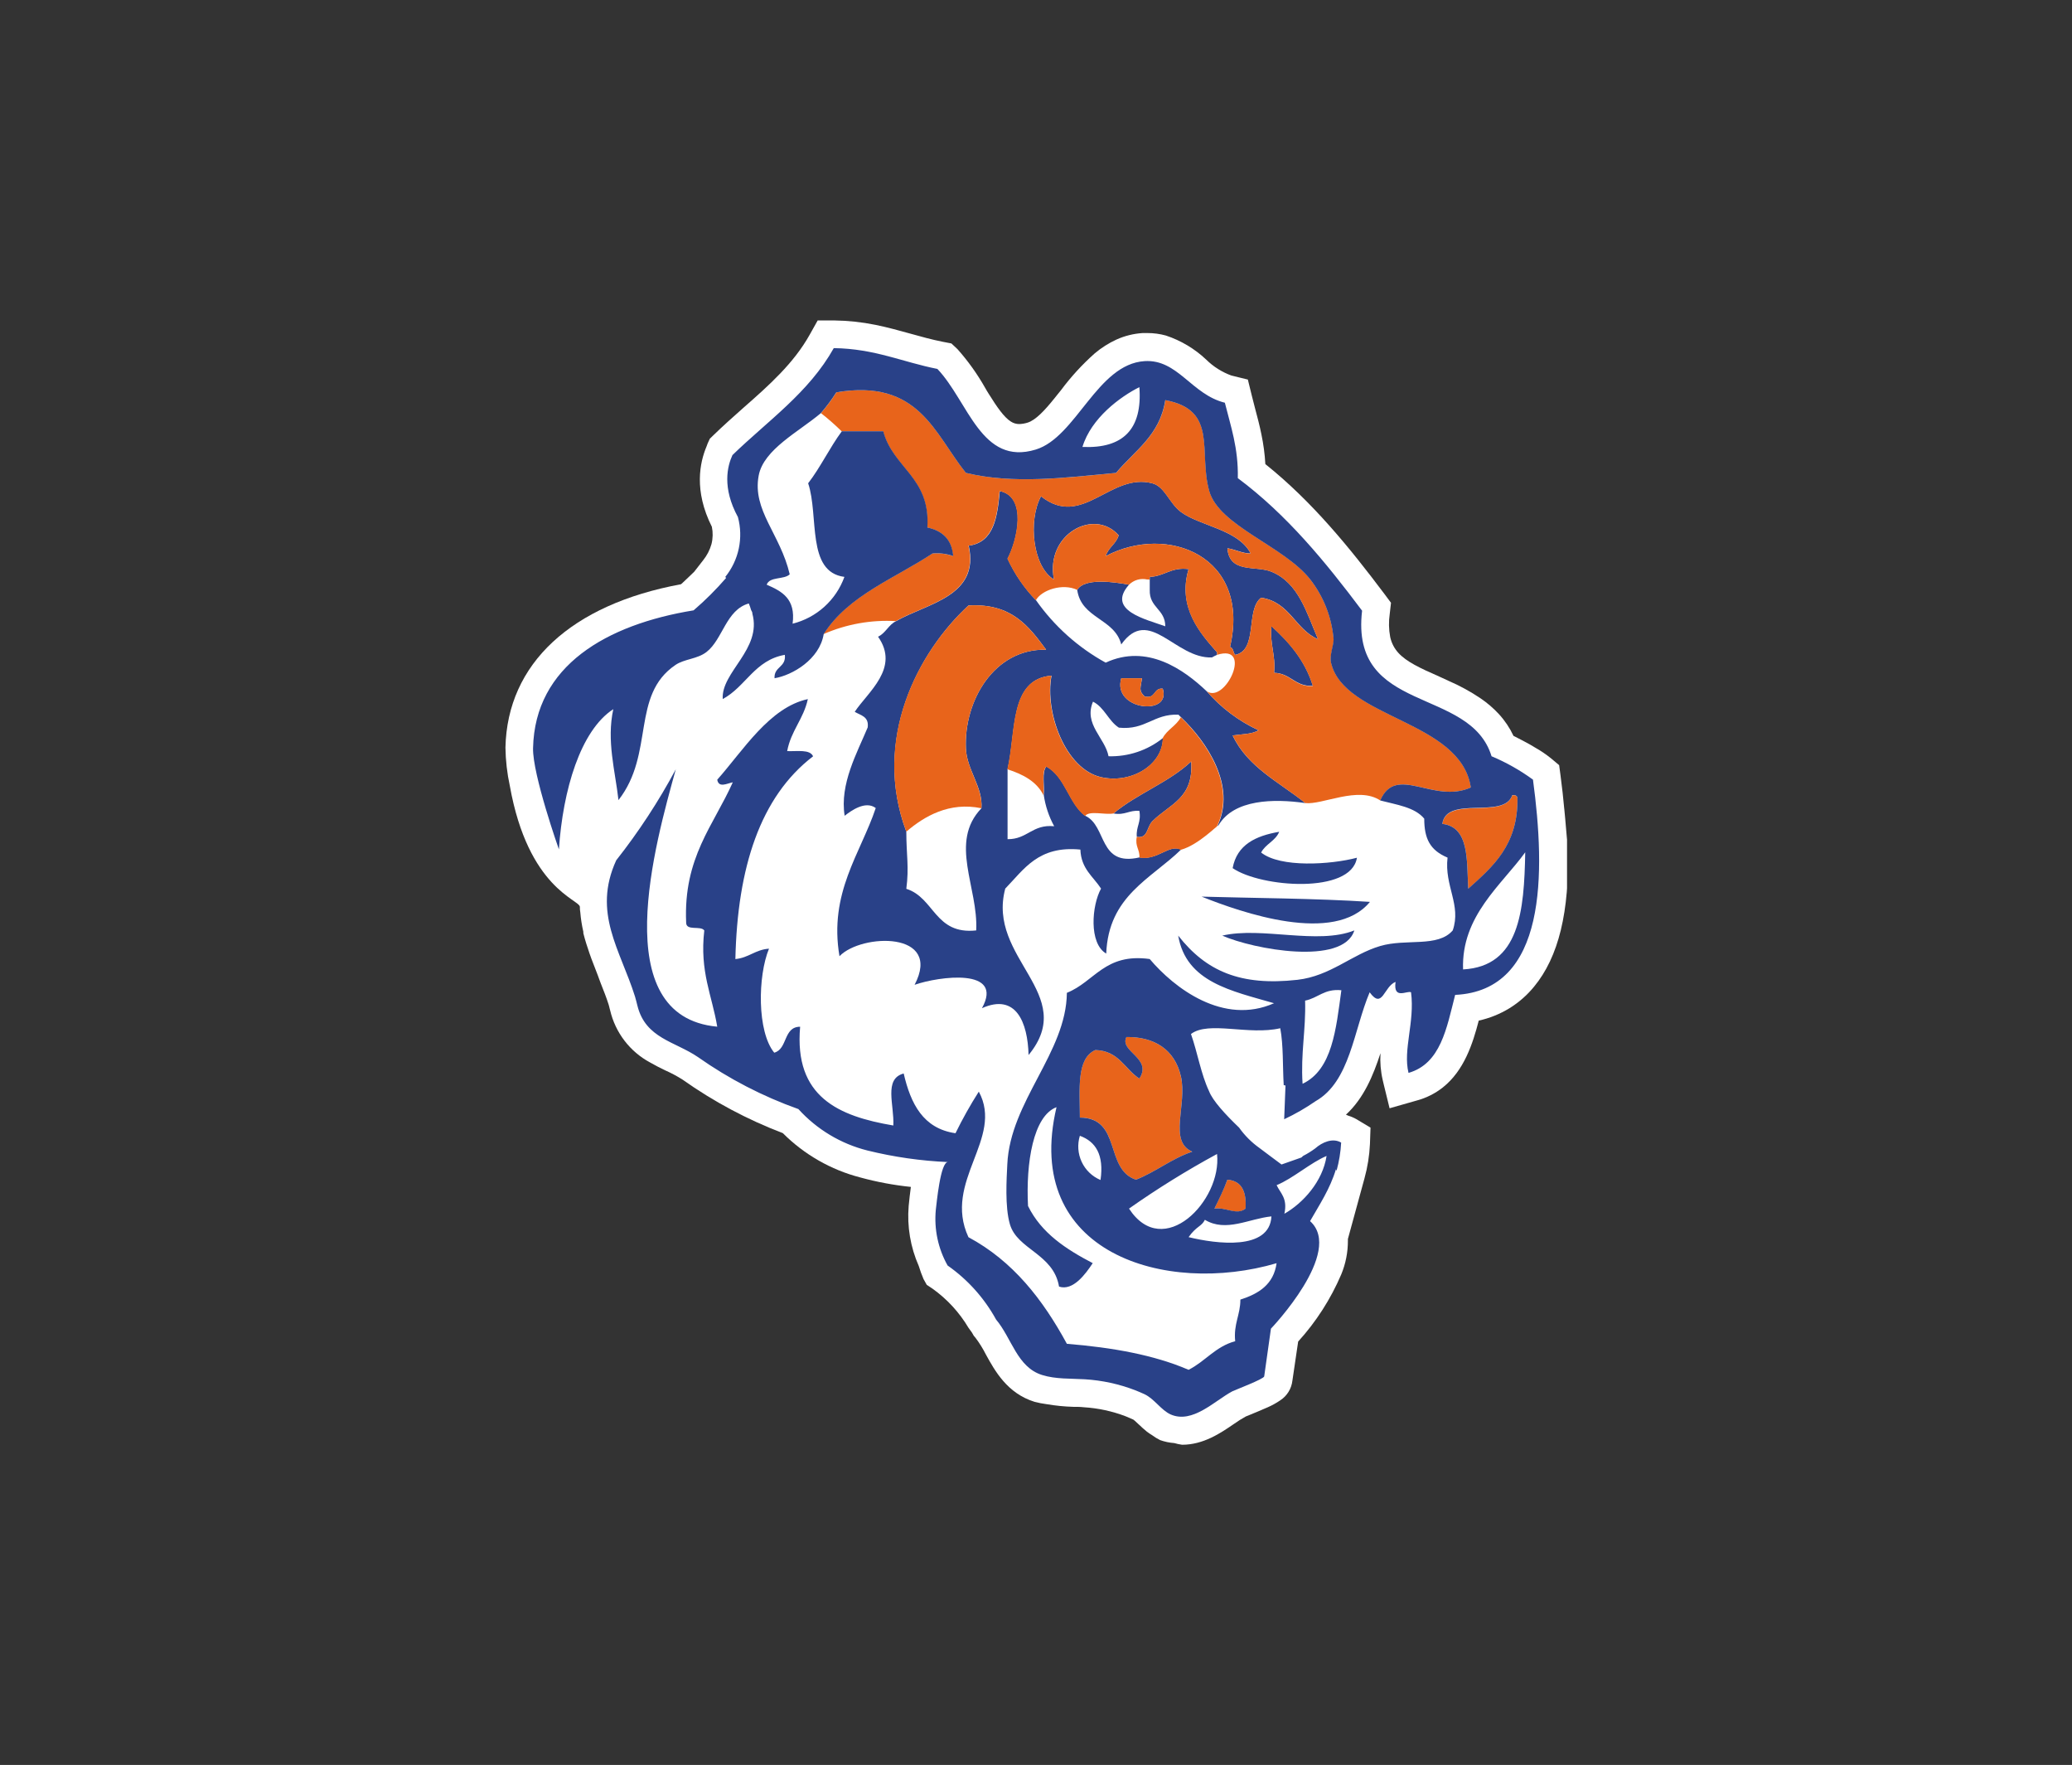 <?xml version="1.0" encoding="UTF-8"?>
<svg id="Layer_1" data-name="Layer 1" xmlns="http://www.w3.org/2000/svg" xmlns:xlink="http://www.w3.org/1999/xlink" viewBox="0 0 1280 1090">
  <rect x="0" y="0" width="1280" height="1090" fill="#333333" stroke="none"/>
  <defs>
    <clipPath id="clippath">
      <rect x="311.952" y="197.655" width="656.096" height="694.69" style="fill: none; stroke-width: 0px;"/>
    </clipPath>
  </defs>
  <g style="clip-path: url(#clippath);">
    <g>
      <path d="M966.342,499.641c-.605-6.567-1.316-13.312-2.276-20.449l-.889-6.638-5.156-4.318c-2.914-2.332-6.005-4.432-9.246-6.281-2.632-1.605-5.192-3.068-7.824-4.425-1.991-.999-4.054-2.141-5.974-3.069-2.296-4.889-5.318-9.401-8.961-13.382-3.447-3.731-7.313-7.049-11.522-9.886-6.205-4.163-12.775-7.746-19.63-10.707l-5.797-2.676c-11.877-5.21-20.198-9.1-25.213-14.596-2.525-2.761-4.268-6.15-5.049-9.814-.89-4.709-.986-9.535-.284-14.275l.782-6.852-4.125-5.532c-21.016-27.943-44.38-56.849-73.504-80.118-.348-6.204-1.169-12.372-2.453-18.45-1.138-5.674-2.56-10.92-3.876-15.881l-1.992-7.78-2.489-10.099-10.1-2.462c-5.865-2.124-11.203-5.497-15.647-9.885-7.12-6.71-15.616-11.777-24.893-14.846-3.73-1.028-7.582-1.544-11.45-1.535h-2.809c-5.601.343-11.094,1.697-16.215,3.997-4.842,2.224-9.364,5.093-13.442,8.529-7.689,6.819-14.66,14.413-20.803,22.662l-4.338,5.389c-5.726,7.138-11.379,13.204-16.322,14.739-1.726.555-3.522.856-5.334.892-1.767-.021-3.493-.541-4.979-1.499-4.267-2.641-8.57-8.886-13.834-17.308-.711-1.178-1.351-2.141-2.133-3.569-4.827-8.545-10.549-16.549-17.069-23.875l-3.77-3.533-5.369-1.035c-6.899-1.356-13.335-3.176-19.772-4.96-7.112-1.963-14.224-3.961-21.834-5.496-8.384-1.7-16.908-2.607-25.461-2.712h-10.171l-4.978,8.886c-9.886,17.63-24.893,31.012-41.001,45.144-6.259,5.567-12.553,11.134-18.563,16.987l-2.098,2.034-1.316,2.891c-.249.535-.463,1.392-.747,1.998-4.018,9.6-7.965,27.051,3.343,49.498.725,3.542.64,7.202-.249,10.706-1.029,3.617-2.771,6.99-5.121,9.921l-5.548,7.137c-2.347,2.32-4.802,4.568-7.112,6.78l-1.031.928c-67.886,12.526-107.323,49.07-108.461,100.853.111,7.97,1.017,15.908,2.703,23.696,11.379,63.56,43.064,70.162,43.278,74.694,0,1.106,0,2.177.249,3.283.331,4.086.961,8.141,1.885,12.133.017.285.017.571,0,.856,1.067,4.282,2.383,8.387,3.805,12.455.356,1.035.711,2.07,1.102,3.105,1.351,3.568,2.738,7.137,4.125,10.706.605,1.57,1.138,3.247,1.778,4.817,1.671,4.247,3.378,8.458,4.801,12.955.249.75.427,1.606.64,2.462l.32,1.177c1.596,6.795,4.611,13.172,8.848,18.709,4.236,5.537,9.596,10.108,15.725,13.409,3.307,1.892,6.543,3.568,9.531,4.961,3.691,1.638,7.257,3.547,10.668,5.71,19.163,13.568,39.951,24.658,61.876,33.011,13.23,13.235,29.742,22.684,47.829,27.373,10.254,2.804,20.72,4.761,31.293,5.853-.57,3.961-.96,7.922-1.351,11.741-1.058,12.687,1.082,25.439,6.223,37.079.84,2.751,1.825,5.455,2.951,8.1l1.991,3.57,3.557,2.355c9.001,6.417,16.57,14.645,22.226,24.16.782,1.25,1.742,2.177,2.489,3.568l.782,1.357,1.031,1.213c2.45,3.251,4.604,6.714,6.437,10.35,5.583,10.135,13.193,23.982,30.049,29.227,2.466.653,4.973,1.142,7.503,1.463,5.491.937,11.04,1.485,16.608,1.642,2.098,0,4.196,0,6.294.249,8.911.544,17.689,2.445,26.03,5.639,1.565.643,3.094,1.285,4.623,1.998.332.219.642.47.924.75.818.714,1.778,1.606,2.596,2.391,1.422,1.357,3.094,2.891,4.908,4.354,1.004.76,2.048,1.462,3.129,2.106,1.572,1.178,3.251,2.206,5.015,3.069h0c2.797.997,5.716,1.61,8.677,1.82,1.596.464,3.225.81,4.871,1.035h0c13.122,0,23.719-7.137,32.218-12.99,2.283-1.623,4.658-3.113,7.112-4.462l2.56-1.035c3.557-1.463,6.65-2.748,9.46-3.997l1.351-.57c2.76-1.203,5.403-2.661,7.895-4.355,2.079-1.347,3.833-3.141,5.136-5.251,1.304-2.111,2.124-4.486,2.402-6.953l3.557-24.125c11.13-12.241,20.133-26.271,26.635-41.504,2.727-6.607,4.117-13.691,4.09-20.842h0c.017-.333.017-.666,0-.999l10.241-37.437c1.91-6.905,3.044-14.004,3.378-21.163l.356-10.171-8.713-5.21c-1.608-.915-3.313-1.645-5.085-2.177-.497-.178-.888-.463-1.387-.606,11.059-10.171,16.82-24.161,21.336-37.972-.342,5.582.125,11.184,1.387,16.631l.675,2.856,3.556,14.524,17.141-4.889c5.758-1.585,11.14-4.315,15.824-8.029,13.051-10.386,18.42-26.908,22.119-41.219,6.653-1.472,13.02-4.027,18.848-7.566,5.785-3.558,10.94-8.057,15.255-13.312,15.22-18.379,22.084-46.393,20.91-86.15-.818-7.494-1.316-15.417-2.169-23.661Z" style="fill: #fff; stroke-width: 0px;"/>
      <path d="M744.333,753.234c-2.062,4.354-5.262,3.962-10.064,10.706,17.212,4.211,50.07,8.422,51.172-12.812-13.832,1.463-28.057,10.1-41.108,2.105Z" style="fill: #fff; stroke-width: 0px;"/>
      <path d="M942.297,526.442c-14.545,20.128-39.543,39.256-38.405,72.267,34.85-1.891,37.658-36.009,38.405-72.267Z" style="fill: #fff; stroke-width: 0px;"/>
      <path d="M667.101,701.453c-1.63,5.329-1.226,11.076,1.134,16.122,2.36,5.046,6.506,9.031,11.632,11.179,2.24-15.632-3.023-23.768-12.767-27.301Z" style="fill: #fff; stroke-width: 0px;"/>
      <path d="M668.696,275.988c25.106,1.142,37.126-10.706,35.17-36.901-11.806,5.924-29.764,19.414-35.17,36.901Z" style="fill: #fff; stroke-width: 0px;"/>
      <path d="M697.466,746.416c21.123,32.476,57.537-4.889,54.372-33.724-18.76,10.175-36.914,21.435-54.372,33.724h0Z" style="fill: #fff; stroke-width: 0px;"/>
      <path d="M828.51,611.557c-10.668-1.035-14.224,4.818-22.403,6.424.533,18.164-2.81,32.475-1.565,51.354,18.563-8.744,20.803-33.797,23.968-57.778Z" style="fill: #fff; stroke-width: 0px;"/>
      <path d="M793.441,749.629c11.557-6.602,23.648-19.95,26.066-35.688-9.815,4.069-20.982,14.061-30.867,18.058,2.382,5.068,6.899,8.029,4.801,17.63Z" style="fill: #fff; stroke-width: 0px;"/>
      <path d="M683.062,409.246c25.533-11.849,48.149,4.139,62.409,17.665,11.522,7.922,28.947-29.621,6.365-22.483-1.086.471-2.143,1.007-3.164,1.606-22.795.857-38.762-32.118-56.008-8.03-4.125-16.166-24.679-15.881-27.204-33.689-8.925-4.176-22.012,0-25.567,6.424,11.279,15.968,26.045,29.139,43.17,38.507Z" style="fill: #fff; stroke-width: 0px;"/>
      <path d="M559.883,513.634c0,14.489,1.778,21.734,0,35.295,17.46,5.496,17.532,28.55,43.171,25.695,1.387-26.409-16.998-54.388,3.236-75.443-19.843-4.14-35.348,4.961-46.407,14.453Z" style="fill: #fff; stroke-width: 0px;"/>
      <path d="M704.042,500.783c-6.401-.536-8.89,2.855-16.003,1.606-5.37.999-14.864-2.07-17.602,1.569,13.584,6.21,7.965,31.655,33.605,25.695.356-5.139-2.845-6.78-1.601-12.847-.711-6.388,2.667-8.886,1.601-16.024Z" style="fill: #fff; stroke-width: 0px;"/>
      <path d="M443.098,634.04c-3.2-19.307-10.952-33.975-8.001-59.42-2.17-3.176-11.166.5-11.202-4.818-1.778-40.326,16.962-60.061,28.804-86.684-3.556.678-8.677,3.569-9.601-1.606,16.074-18.129,32.289-44.68,55.973-49.784-2.667,12.348-10.419,19.485-12.767,32.119,6.153.214,14.225-1.25,16.003,3.211-32.681,24.981-46.727,68.734-48.007,125.227,8.285-.785,12.339-5.853,20.768-6.423-7.112,16.88-7.362,51.104,3.236,64.237,8.392-2.249,5.512-15.845,16.003-16.024-3.805,43.395,23.825,55.279,57.572,60.989.675-12.562-6.08-28.764,6.401-32.118,4.338,18.664,11.983,34.011,32.004,36.901,4.314-8.831,9.121-17.41,14.402-25.695,15.718,29.014-22.403,55.351-6.4,89.897,27.489,14.739,45.945,38.471,60.808,65.843,28.094,2.284,53.946,6.853,75.175,16.06,10.313-5.175,16.572-14.275,28.805-17.665-1.102-10.706,3.093-16.167,3.2-25.695,11.308-3.568,20.555-9.314,22.368-22.483-68.384,20.163-157.428-5.995-135.949-96.355-14.402,5.388-18.99,34.474-17.603,61.025,8.286,16.809,23.506,26.694,39.97,35.295-4.374,6.638-12.126,17.344-20.802,14.49-3.557-20.343-25.818-22.805-30.369-38.542-3.165-10.885-2.027-28.051-1.601-36.937,1.778-39.007,36.449-68.912,36.805-105.956,17.176-6.852,23.363-24.695,51.172-20.877,15.113,17.843,45.447,41.183,76.812,27.301-26.066-7.601-54.337-12.919-59.209-41.755,17.247,22.019,38.477,31.226,73.611,27.3,20.448-2.319,33.712-15.738,51.172-20.876,16.109-4.747,35.561,1.106,44.807-9.636,5.441-15.774-5.263-27.407-3.201-44.966-10.845-4.533-14.473-11.741-14.402-24.054-5.725-7.137-17.069-8.565-27.203-11.241-13.762-8.922-35.775,2.855-46.407,1.606-19.523-2.82-44.167-2.356-53.626,13.704-.213.162-.439.305-.675.428.015.107.015.215,0,.322.711-1.428-11.131,11.277-22.368,14.275-18.776,18.129-45.02,28.55-46.229,64.237-10.846-6.28-8.961-29.799-3.2-40.148-4.836-7.459-12.34-12.205-12.767-24.088-26.031-2.534-34.814,12.205-46.406,24.088-11.593,43.218,45.518,65.023,14.402,102.78-.534-20.128-7.717-38.364-28.805-28.907,13.905-25.302-26.457-19.699-41.605-14.453,17.425-33.26-32.823-31.762-46.407-17.665-6.686-39.256,13.015-63.416,22.404-91.502-6.401-4.782-15.291,1.713-19.204,4.782-3.022-19.628,7.966-39.078,14.225-54.566.925-6.816-4.303-7.459-8.001-9.635,8.001-12.312,28.093-27.159,14.402-46.394,4.729-2.212,6.472-7.422,11.202-9.635-15.357-.889-30.706,1.862-44.807,8.03-2.526,15.63-19.381,25.445-30.369,27.265-.427-7.352,7.111-6.638,6.365-14.453-18.633,3.248-24.075,19.699-38.37,27.3-13.726,10.314-22.297,25.802-28.804,43.361-12.588,45.216-43.42,152.67,25.497,158.987ZM755.072,577.832c24.288-5.71,58.853,5.853,81.577-3.212-6.97,22.019-62.516,11.634-81.577,3.212ZM790.241,513.596c-2.312,5.674-8.463,7.53-11.166,12.812,11.842,9.493,42.957,7.494,59.174,3.212-3.557,22.662-59.28,18.486-76.776,6.423,2.632-14.418,14.225-19.913,28.768-22.411v-.036ZM846.285,556.991c-21.87,26.73-79.301,6.602-103.98-3.248,28.448.964,71.406.964,103.98,3.248Z" style="fill: #fff; stroke-width: 0px;"/>
      <path d="M622.253,475.089v43.324c12.339,0,15.184-9.314,28.804-7.994-3.277-5.986-5.457-12.514-6.437-19.271-4.231-8.529-12.624-12.955-22.367-16.059Z" style="fill: #fff; stroke-width: 0px;"/>
      <path d="M468.709,293.688c-4.054,21.413,13.3,35.866,19.168,60.99-3.557,3.568-12.588,1.249-14.225,6.423,9.281,4.033,18.065,8.601,16.003,24.089,7.287-1.816,14.017-5.403,19.598-10.444,5.581-5.04,9.842-11.381,12.407-18.462-23.648-3.034-15.646-37.793-22.403-57.814,7.681-9.957,13.3-21.983,20.803-32.118-4.037-3.979-8.3-7.72-12.767-11.206-13.726,11.456-35.561,22.376-38.584,38.542Z" style="fill: #fff; stroke-width: 0px;"/>
      <path d="M727.867,441.364c-15.54-.606-20.198,9.707-36.805,8.03-6.508-4.176-9.033-12.348-16.003-16.059-5.903,13.99,7.503,22.412,9.601,33.724,12.172.346,24.075-3.635,33.605-11.241,2.739-5.246,8.428-7.566,11.202-12.848-.57-.497-1.104-1.034-1.601-1.606Z" style="fill: #fff; stroke-width: 0px;"/>
      <path d="M719.866,386.977c0-10.706-9.957-11.419-9.601-22.482v-8.208c0,2.676,0,1.357-1.601,1.606-1.985-.455-4.053-.399-6.012.163-1.958.561-3.743,1.611-5.19,3.049-14.117,15.952,10.419,21.341,22.404,25.873Z" style="fill: #fff; stroke-width: 0px;"/>
      <path d="M691.066,330.591c-1.565,5.388-6.401,7.459-8.001,12.847,38.121-20.199,89.897,0,76.775,56.172,2.276.429,1.849,3.568,3.237,4.818,14.224-2.856,6.259-27.979,16.002-35.295,17.78,2.605,21.017,19.592,35.17,25.659-7.112-16.451-12.019-34.831-28.804-41.718-9.637-3.962-25.924,1.284-27.203-14.453,5.156.713,8.712,3.068,14.402,3.211-7.646-14.881-31.543-16.987-43.171-25.694-7.112-5.389-9.886-15.631-17.602-17.665-25.924-6.852-43.242,28.336-68.774,8.029-8.143,15.096-5.086,43.61,8.001,51.39-5.548-28.014,24.893-44.43,39.97-27.3Z" style="fill: #294188; stroke-width: 0px;"/>
      <path d="M761.478,454.212c5.583-.821,12.056-.714,15.967-3.212-12.235-5.686-23.14-13.893-32.004-24.089-14.225-13.525-36.877-29.513-62.41-17.665-17.06-9.389-31.764-22.558-42.993-38.506-7.264-7.512-13.215-16.198-17.602-25.695,5.903-11.027,12.411-38.292-4.801-41.755-1.529,16.131-3.556,31.655-19.203,33.725,7.112,31.476-26.138,35.687-44.807,46.572-4.729,2.213-6.473,7.423-11.202,9.635,13.691,19.378-6.401,34.224-14.402,46.394,3.556,2.176,8.926,2.819,8.001,9.635-6.436,15.488-17.425,34.938-14.224,54.566,3.911-3.069,12.802-9.565,19.203-4.782-9.388,28.087-29.088,52.353-22.403,91.502,13.584-14.097,63.831-15.596,46.406,17.665,15.149-5.246,55.51-10.707,41.606,14.453,21.087-9.457,28.27,8.78,28.804,28.907,31.116-37.757-25.995-59.562-14.402-102.78,11.593-11.884,20.376-26.622,46.407-24.088.426,11.884,7.929,16.63,12.766,24.088-5.76,10.35-7.645,33.868,3.2,40.148,1.387-35.687,27.631-46.108,46.23-64.237-7.468-3.569-14.473,6.888-25.604,4.817-25.64,5.961-20.021-19.485-33.606-25.694-10.277-7.815-12.232-24.089-24.003-30.477-2.951,3.568-1.067,11.777-1.6,17.665.98,6.758,3.16,13.285,6.436,19.271-13.62-1.321-16.464,8.1-28.804,7.994v-43.181c5.405-22.983.995-55.709,27.169-57.814-4.268,22.84,8.641,57.528,30.404,62.631,18.954,4.426,38.335-7.673,38.406-24.088-9.531,7.607-21.433,11.588-33.605,11.241-2.099-11.312-15.505-19.735-9.601-33.724,7.111,3.568,9.494,11.884,16.002,16.059,16.607,1.677,21.337-8.636,36.806-8.029.495.571,1.03,1.108,1.601,1.606,16.002,15.238,34.28,42.396,22.474,67.127.237-.122.463-.266.675-.428,9.459-16.059,34.103-16.523,53.626-13.704-16.073-12.919-35.668-22.127-44.913-41.755ZM596.691,462.241c.569,13.312,10.668,23.911,9.601,36.937-20.235,21.055-1.849,49.035-3.237,75.443-25.639,2.748-25.71-20.199-43.17-25.694,1.778-13.562,0-20.806,0-35.295-21.336-57.1,7.361-111.096,38.405-139.681,26.635-1.569,37.303,12.884,47.972,27.301-32.182-.75-50.852,31.691-49.572,60.989h0ZM692.704,418.882h12.802c-.854,6.067-2.24,7.566,1.6,11.241,7.112,1.713,5.263-5.424,11.202-4.818,5.548,17.273-31.4,13.312-25.64-6.423h.036Z" style="fill: #294188; stroke-width: 0px;"/>
      <path d="M692.669,398.003c17.247-24.232,33.214,8.886,56.008,8.03,1.022-.599,2.079-1.135,3.165-1.606v-1.57c-10.312-11.67-24.573-27.658-17.567-51.39-10.952-1.357-14.793,4.425-24.003,4.818v8.029c-.356,11.063,9.566,11.812,9.601,22.483-11.983-4.354-36.521-9.743-22.403-25.695-8.997-1.642-27.489-4.425-32.005,3.212,2.525,17.808,23.079,17.523,27.204,33.689Z" style="fill: #294188; stroke-width: 0px;"/>
      <path d="M598.285,373.948c-31.044,28.549-59.92,82.438-38.405,139.68,11.059-9.493,26.564-18.593,46.407-14.454.924-13.025-9.033-23.625-9.601-36.935-1.281-29.299,17.389-61.74,49.572-60.99-10.668-14.275-21.337-28.871-47.972-27.3Z" style="fill: #e8641b; stroke-width: 0px;"/>
      <path d="M787.077,415.525c10.384.285,12.766,8.6,23.968,8.029-4.943-15.844-14.686-26.98-25.604-36.9-1.102,11.384,2.739,17.736,1.636,28.871Z" style="fill: #294188; stroke-width: 0px;"/>
      <path d="M707.071,430.12c-3.841-3.568-2.454-5.175-1.601-11.242h-12.802c-5.761,19.736,31.187,23.697,25.604,6.424-5.939-.607-4.196,6.531-11.201,4.818Z" style="fill: #e8641b; stroke-width: 0px;"/>
      <path d="M702.263,516.809c6.934,1.284,6.046-5.996,9.601-9.6,10.668-10.706,25.604-13.918,24.003-36.937-13.761,12.954-33.462,19.914-48.007,32.118,7.112,1.25,9.601-2.141,16.003-1.606,1.244,7.138-2.133,9.636-1.601,16.024Z" style="fill: #294188; stroke-width: 0px;"/>
      <path d="M907.029,548.927c15.184-13.669,30.831-26.873,30.404-56.172-.32-1.25-1.315-1.856-3.2-1.606-5.049,15.238-40.61,0-43.206,17.665,16.713,1.962,15.042,22.376,16.002,40.113Z" style="fill: #e8641b; stroke-width: 0px;"/>
      <path d="M838.254,529.728c-16.215,4.282-47.331,6.28-59.173-3.212,2.702-5.281,8.855-7.138,11.165-12.812-14.544,2.498-26.137,7.994-28.768,22.447,17.496,11.991,73.255,16.166,76.776-6.423Z" style="fill: #294188; stroke-width: 0px;"/>
      <path d="M846.292,556.991c-32.538-2.176-75.495-2.391-103.98-3.248,24.644,9.85,82.074,29.978,103.98,3.248Z" style="fill: #294188; stroke-width: 0px;"/>
      <path d="M755.077,577.83c19.061,8.422,74.678,18.808,81.577-3.212-22.724,9.065-57.288-2.498-81.577,3.212Z" style="fill: #294188; stroke-width: 0px;"/>
      <path d="M769.477,746.42c.604-10.242-2.169-17.13-11.238-17.843-2.311,6.209-5.191,11.884-8.001,17.843,7.148-1.035,13.691,4.569,19.238,0Z" style="fill: #e8641b; stroke-width: 0px;"/>
      <path d="M553.482,383.584c18.669-10.885,51.954-15.096,44.807-46.572,15.504-2.07,17.78-17.594,19.203-33.725,17.211,3.569,10.668,30.727,4.801,41.755,4.388,9.497,10.338,18.183,17.602,25.695,3.557-6.424,16.642-10.707,25.568-6.424,4.516-7.637,23.008-4.854,32.005-3.212,1.446-1.439,3.231-2.487,5.19-3.049,1.958-.561,4.026-.617,6.012-.163,1.458-.249,1.6,1.071,1.6-1.606,9.21-.392,13.051-6.174,24.003-4.817-7.111,23.732,7.112,39.72,17.567,51.39v1.57c22.581-7.138,5.156,30.405-6.365,22.482,8.865,10.196,19.769,18.404,32.005,24.089-3.912,2.498-10.384,2.391-15.967,3.212,9.246,19.628,28.84,28.835,44.771,41.755,10.668,1.249,32.645-10.706,46.407-1.606,9.921-22.733,32.858,2.39,55.972-8.03-6.259-41.611-78.233-42.396-86.376-77.085-.996-4.389,1.742-10.456,1.6-14.453-1.123-13.444-6.128-26.267-14.402-36.901-16.073-20.627-56.293-33.011-62.409-54.602-6.864-24.445,5.725-49.962-27.169-56.171-3.307,21.805-18.989,31.226-30.404,44.93-31.293,2.962-63.404,7.138-92.778,0-19.63-24.41-29.054-58.277-80.012-49.748-2.874,4.51-6.071,8.803-9.566,12.848,4.466,3.486,8.729,7.227,12.766,11.206h25.604c6.081,22.805,29.302,28.55,27.24,59.419,9.21,1.999,15.113,7.138,15.967,17.665-4.101-1.462-8.47-2.01-12.802-1.606-23.435,15.524-52.025,25.909-67.209,49.784,14.089-6.163,29.427-8.913,44.771-8.029h0ZM787.08,415.703c1.102-11.277-2.739-17.63-1.636-28.871,10.918,9.921,20.661,21.055,25.604,36.901-11.202.535-13.584-7.78-23.968-8.208v.178ZM643.095,306.535c25.533,20.306,42.85-14.881,68.774-8.029,7.716,2.034,10.348,12.276,17.602,17.665,11.629,8.707,35.561,10.706,43.171,25.694-5.69,0-9.246-2.498-14.402-3.212,1.28,15.738,17.567,10.493,27.203,14.454,16.785,6.888,21.693,25.267,28.804,41.718-14.224-6.067-17.495-23.054-35.17-25.659-9.743,7.315-1.849,32.439-16.002,35.295-1.387-1.285-.961-4.39-3.237-4.818,13.122-56.208-38.654-76.371-76.775-56.172,1.6-5.388,6.436-7.459,8.001-12.847-15.078-17.13-45.518-.571-39.97,27.3-13.087-7.815-16.144-36.33-8.001-51.425v.036Z" style="fill: #e8641b; stroke-width: 0px;"/>
      <path d="M729.468,442.971c-2.773,5.282-8.463,7.601-11.202,12.847,0,16.417-19.451,28.55-38.405,24.089-21.763-5.103-34.671-39.791-30.404-62.631-26.172,2.105-21.763,34.831-27.168,57.813,9.707,3.105,18.1,7.53,22.367,16.059.534-5.888-1.351-14.275,1.601-17.665,11.77,6.388,13.726,22.662,24.003,30.478,2.739-3.569,12.233-.571,17.603-1.57,14.544-12.206,34.245-19.164,48.007-32.118,1.601,23.018-13.228,26.087-24.003,36.937-3.557,3.568-2.667,10.884-9.601,9.6-1.245,6.067,1.955,7.708,1.6,12.847,11.131,2.07,18.136-8.493,25.604-4.817,11.238-3.141,23.079-15.845,22.368-14.275.015-.107.015-.215,0-.322,11.913-24.873-6.365-51.89-22.368-67.271Z" style="fill: #e8641b; stroke-width: 0px;"/>
      <path d="M736.552,711.267c-15.043-6.494-2.917-29.085-7.112-46.75-3.912-16.523-16.501-24.267-33.605-24.054-4.552,8.993,16.251,12.955,8.001,25.66-9.068-5.853-12.66-17.237-27.204-17.63-11.877,5.21-9.566,24.624-9.566,41.718,25.959,0,15.043,31.798,34.637,38.364,12.303-4.782,22.012-13.025,34.85-17.309Z" style="fill: #e8641b; stroke-width: 0px;"/>
      <path d="M947.029,481.513c-7.943-5.805-16.536-10.656-25.604-14.454-13.264-43.431-87.515-25.623-79.976-89.897-22.688-30.226-46.514-59.312-76.776-81.867.391-18.629-4.41-32.118-8.001-46.572-20.626-5.103-29.054-26.98-49.607-25.695-29.302,1.856-42.175,46.929-67.175,54.602-33.676,10.314-41.605-29.585-60.809-49.784-21.336-4.176-38.725-12.526-64.009-12.848-15.397,27.515-40.823,44.93-62.587,66.057-3.129,6.745-6.543,20.056,3.378,38.293,1.709,6.352,1.889,13.021.522,19.456-1.367,6.435-4.239,12.451-8.38,17.552.177,0,.391.392.569.57-6.19,7.167-12.907,13.86-20.092,20.021-53.59,8.744-98.076,34.082-99.179,85.114-.391,16.167,15.967,62.525,15.967,62.525,2.454-36.616,13.264-73.373,33.605-86.613-4.267,19.592,1.173,38.114,3.2,56.172,22.474-28.765,7.539-64.701,35.206-83.473,5.548-3.782,13.477-3.568,19.203-8.029,10.028-7.78,12.019-26.016,26.101-29.942.563,1.324,1.038,2.683,1.422,4.069.249.571.889,1.357.782,2.213,5.974,22.09-19.38,36.008-18.313,52.745,14.224-7.601,19.736-24.053,38.37-27.3.889,7.815-6.792,7.137-6.366,14.453,10.989-1.82,27.844-11.634,30.369-27.265,15.184-23.875,43.776-34.26,67.21-49.785,4.333-.404,8.701.143,12.802,1.606-.854-10.42-6.757-15.666-15.967-17.665,2.063-30.976-21.159-36.615-27.239-59.419h-25.604c-7.504,10.135-13.122,22.162-20.803,32.119,6.757,20.021-1.245,54.78,22.404,57.814-2.566,7.081-6.826,13.422-12.407,18.462-5.581,5.041-12.312,8.628-19.599,10.444,2.062-15.488-6.721-20.056-16.003-24.089,1.778-5.175,10.846-2.997,14.225-6.423-5.867-24.981-23.221-39.435-19.167-60.99,3.023-16.166,24.892-27.087,38.405-38.542,3.494-4.044,6.692-8.338,9.566-12.848,50.958-8.529,60.454,25.374,80.012,49.748,29.373,7.138,61.485,2.962,92.778,0,11.415-13.704,27.098-23.125,30.405-44.93,32.894,6.174,20.305,31.726,27.169,56.172,6.116,21.59,46.229,33.974,62.409,54.602,8.274,10.633,13.279,23.457,14.402,36.9,0,3.997-2.632,10.064-1.6,14.454,8.001,34.688,80.118,35.473,86.376,77.084-23.114,10.421-46.051-14.703-55.972,8.03,10.134,2.676,21.336,4.104,27.203,11.241,0,12.312,3.556,19.521,14.402,24.054-2.062,17.558,8.642,29.192,3.201,44.966-9.175,10.706-28.698,4.889-44.807,9.636-17.46,5.139-30.725,18.557-51.172,20.877-35.134,3.925-56.364-5.282-73.611-27.301,4.871,28.835,33.142,34.153,59.209,41.755-31.365,13.882-61.699-9.421-76.812-27.301-27.809-3.818-33.996,14.025-51.172,20.877-.391,37.043-35.027,66.95-36.805,105.956-.427,8.886-1.565,26.052,1.6,36.937,4.552,15.738,26.956,18.201,30.369,38.542,8.677,2.855,16.429-7.851,20.803-14.489-16.464-8.601-31.684-18.486-39.97-35.295-1.387-26.552,3.201-55.636,17.603-61.026-21.337,90.325,67.565,116.484,135.948,96.356-1.813,13.168-11.095,18.878-22.367,22.482,0,9.529-4.303,14.989-3.2,25.695-12.233,3.283-18.492,12.491-28.805,17.665-21.336-9.207-47.083-13.775-75.175-16.059-14.864-27.373-33.32-51.105-60.808-65.843-16.003-34.545,22.119-60.883,6.4-89.897-5.28,8.285-10.088,16.864-14.402,25.694-20.021-2.89-27.666-18.236-32.004-36.901-12.517,3.319-5.726,19.522-6.401,32.119-33.747-5.71-61.413-17.594-57.573-60.99-10.49,0-7.61,13.775-16.002,16.024-10.669-13.098-10.207-47.321-3.237-64.237-8.428.57-12.482,5.638-20.767,6.423,1.28-56.493,15.326-100.21,48.007-125.227-1.956-4.461-9.851-2.962-16.003-3.211,2.347-12.633,10.1-19.771,12.767-32.119-23.683,5.103-39.9,31.655-55.973,49.785.924,5.282,6.045,2.283,9.601,1.606-11.842,26.622-30.583,46.393-28.804,86.684,0,5.317,9.032,1.642,11.201,4.817-2.951,25.446,4.801,40.113,8.002,59.42-68.917-6.317-38.086-113.771-25.604-158.951-10.599,19.785-22.914,38.594-36.805,56.208-14.829,32.439,2.525,55.28,11.593,84.079.569,1.891,1.031,3.854,1.529,5.782,5.05,20.163,23.115,21.912,37.374,31.654,19.14,13.477,40.015,24.282,62.053,32.118,11.4,12.565,26.247,21.468,42.673,25.588,16.321,4.019,32.996,6.409,49.785,7.137-4.765-.356-7.112,26.052-7.575,29.55-1.118,11.922,1.426,23.902,7.29,34.331,12.397,8.674,22.641,20.09,29.943,33.368,9.707,11.527,12.979,29.442,28.448,34.26,8.463,2.641,17.531,2.105,26.385,2.641,10.669.647,21.175,2.933,31.151,6.78,1.885.75,3.77,1.535,5.619,2.391,6.152,2.855,10.348,9.921,16.287,12.562,13.478,5.888,27.133-8.458,38.014-14.275,1.743-.892,19.488-7.601,19.736-9.243l4.161-29.478s45.375-47.393,24.181-66.414c5.833-10.242,12.304-19.807,16.003-32.118,0,.321.214.677.356.999,1.565-5.675,2.519-11.502,2.845-17.38-5.192-3.105-11.736-.214-16.003,3.568-2.359,1.748-4.857,3.3-7.468,4.64l-1.102.999-12.269,4.318c-4.729-3.568-9.281-6.852-13.655-10.207-4.856-3.451-9.1-7.698-12.553-12.562-8.535-8.173-16.394-16.738-18.563-22.519-4.978-10.492-7.112-23.803-11.166-35.295,10.882-8.279,35.561.964,55.155-3.568,1.992,10.707,1.422,22.875,2.133,35.152l1.102.214-.817,20.842c6.769-3.177,13.264-6.913,19.416-11.17,21.337-12.134,23.435-43.646,33.392-67.235,7.966,10.92,8.677-3.569,16.003-6.424-1.601,11.385,7.325,5.103,9.566,6.424,2.383,18.557-5.085,35.331-1.565,49.784,19.914-5.71,23.577-27.729,28.804-48.178,56.862-2.642,55.831-75.479,48.079-132.935ZM668.694,276.024c5.406-17.844,23.363-31.012,35.17-36.936,1.956,26.016-10.063,38.043-35.17,36.936ZM819.508,713.908c-2.418,15.774-14.509,29.12-26.066,35.687,2.099-9.6-2.418-12.562-4.801-17.665,9.886-3.961,21.053-13.953,30.867-18.022ZM679.861,728.755c-5.125-2.148-9.272-6.133-11.632-11.179-2.36-5.047-2.764-10.793-1.134-16.122,9.743,3.533,15.006,11.706,12.766,27.301h0ZM785.441,751.237c-1.102,21.235-33.96,17.024-51.172,12.812,4.801-6.853,8.002-6.46,10.064-10.706,13.051,7.887,27.275-.75,41.108-2.106h0ZM769.438,746.42c-5.512,4.389-11.983-1.036-19.203,0,2.81-5.746,5.69-11.456,8.002-17.844,9.068.714,11.842,7.601,11.201,17.844h0ZM751.836,712.694c3.164,28.836-33.249,66.2-54.372,33.725,17.457-12.29,35.612-23.551,54.372-33.725h0ZM736.544,711.268c-12.837,4.282-22.545,12.526-34.814,17.308-19.594-6.566-8.676-38.221-34.636-38.363,0-17.095-2.312-36.509,9.566-41.719,14.545.393,18.136,11.777,27.203,17.63,8.25-12.705-12.553-16.666-8.001-25.659,17.105-.215,29.693,7.529,33.605,24.053,4.161,17.665-7.965,40.291,7.077,46.751h0ZM804.679,669.335c-1.245-18.879,2.098-33.19,1.565-51.354,8.037-1.606,11.77-7.459,22.403-6.424-3.307,23.982-5.548,49.034-23.968,57.778h0ZM891.021,508.742c2.596-17.843,38.157-2.427,43.206-17.665,1.849-.25,2.88.356,3.201,1.606.426,29.299-15.22,42.503-30.405,56.172-.961-17.665.711-38.079-16.003-40.042v-.071ZM903.822,598.638c-1.138-33.011,23.862-52.139,38.406-72.267-.676,36.33-3.485,70.447-38.406,72.338v-.071Z" style="fill: #294188; stroke-width: 0px;"/>
    </g>
  </g>
</svg>